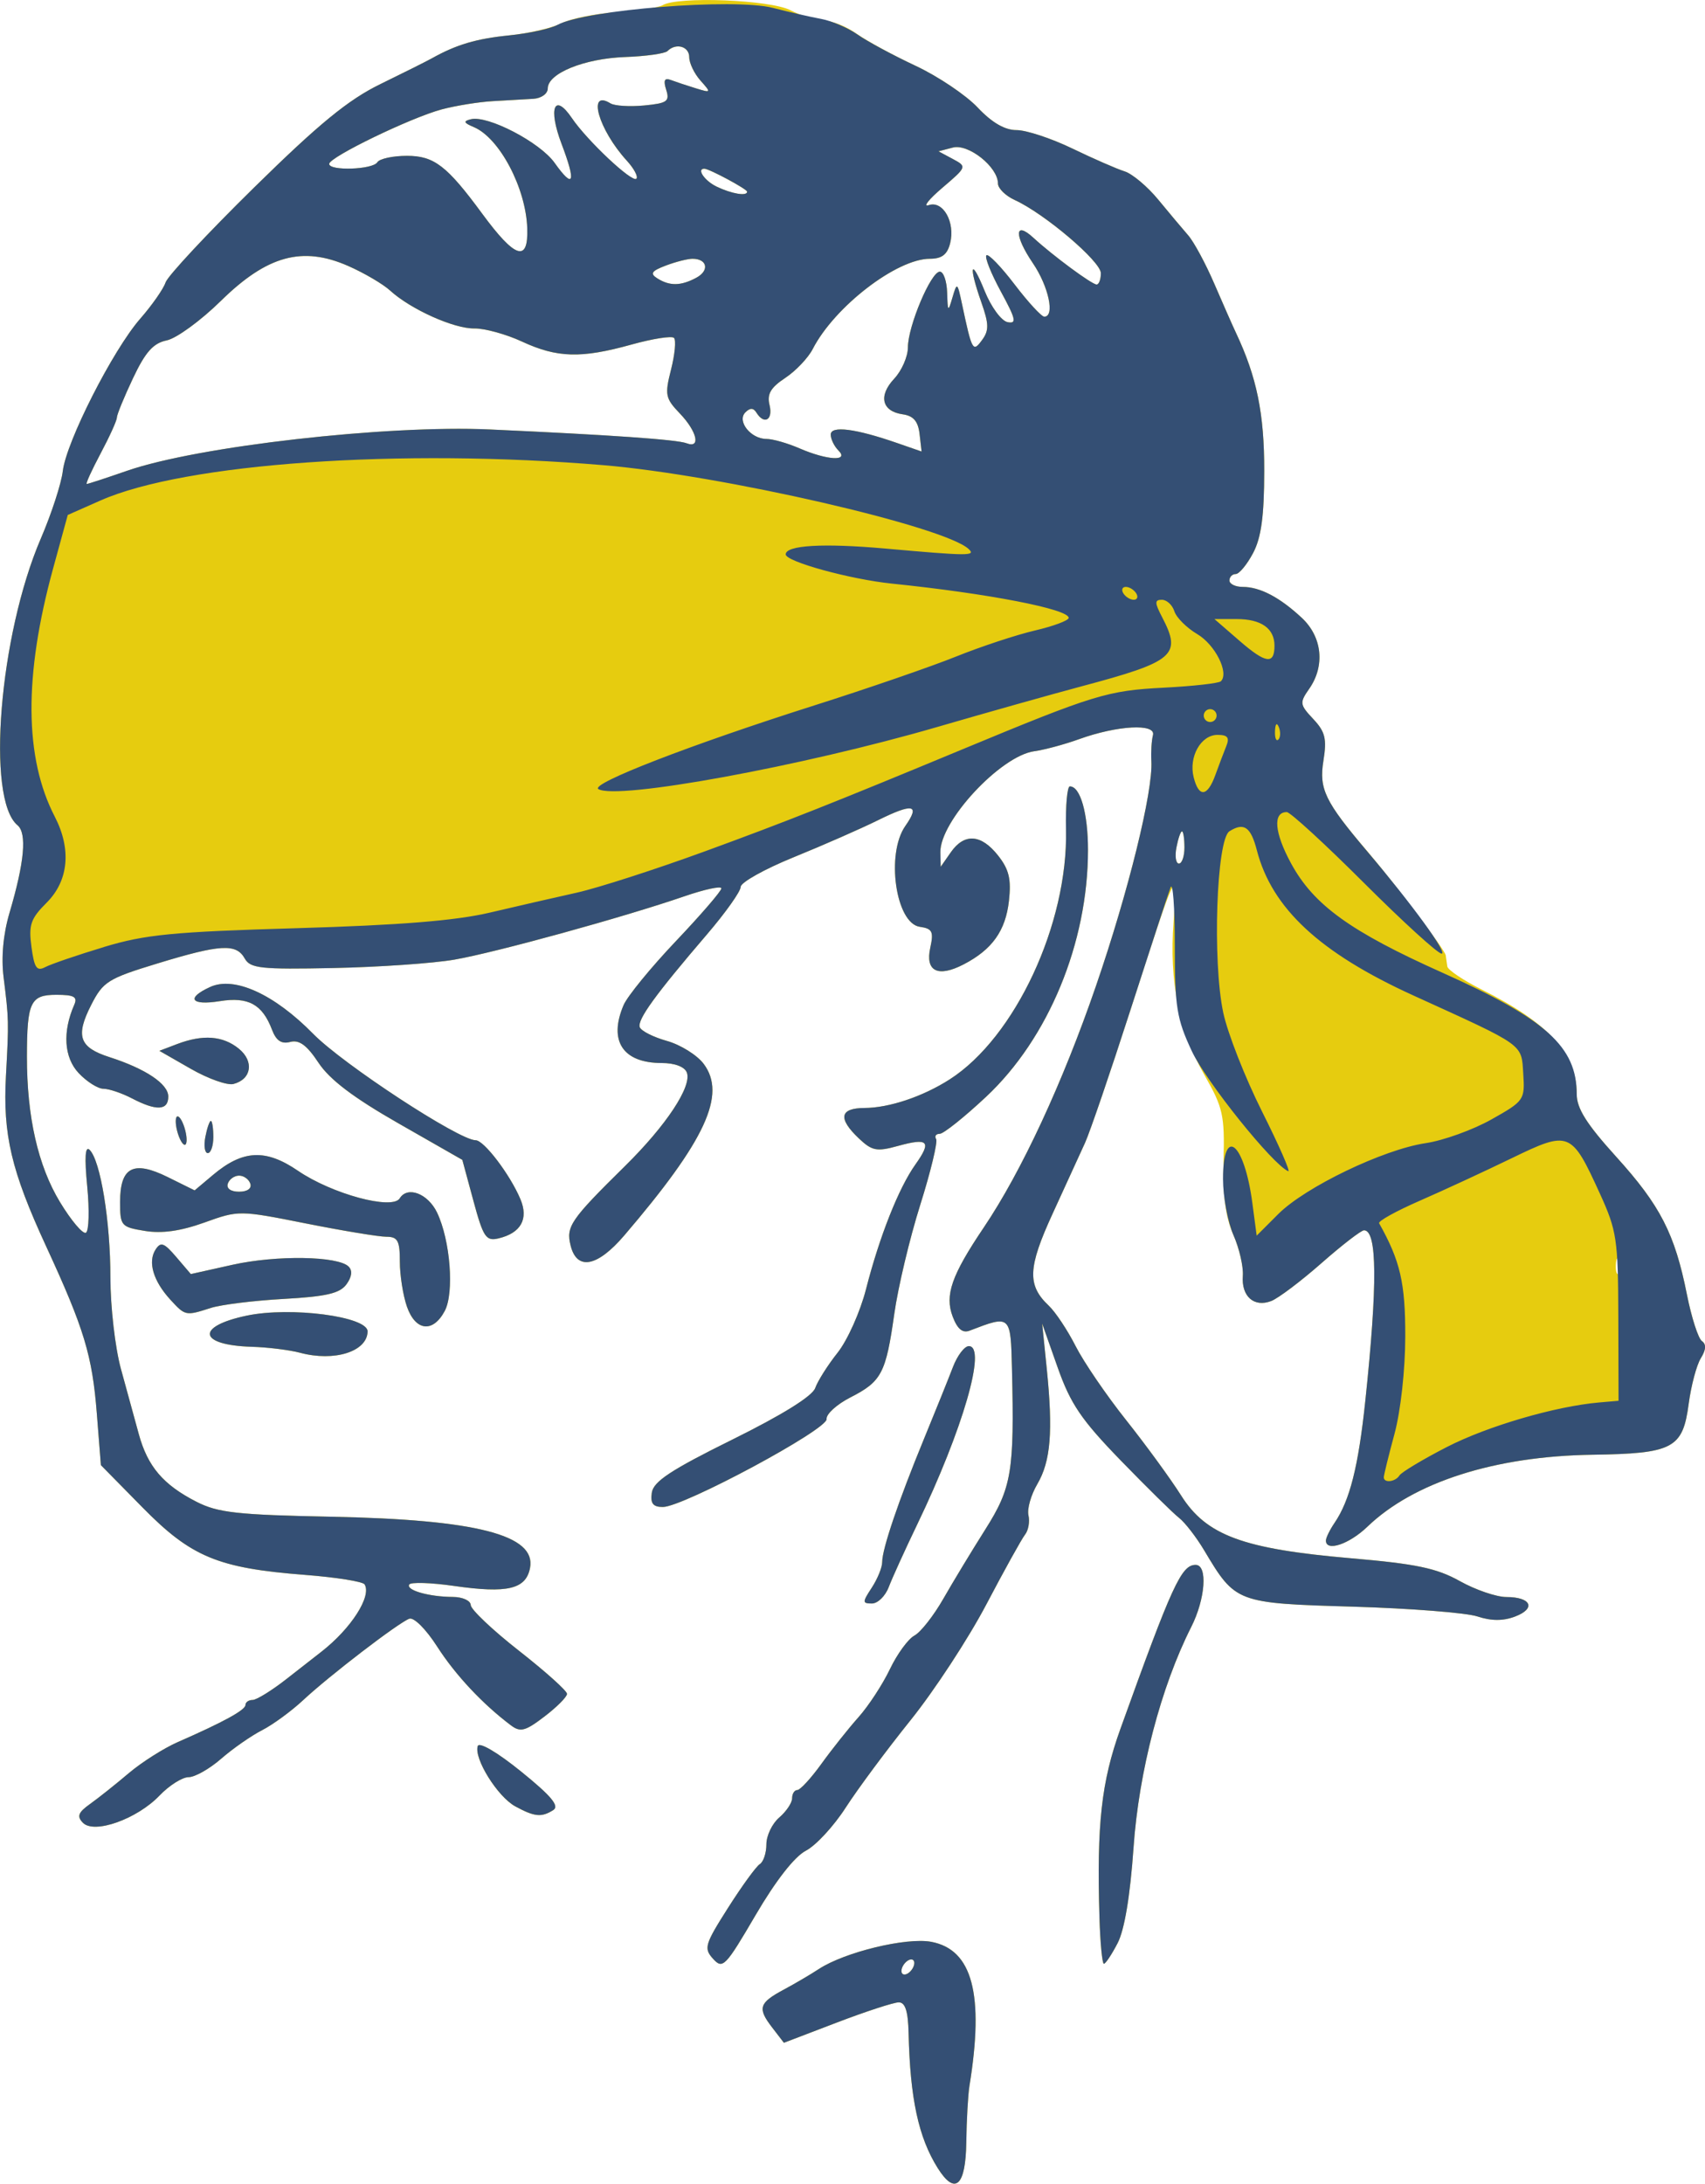 <?xml version="1.0" encoding="UTF-8"?>
<svg width="74.82mm" height="95.785mm" version="1.1" viewBox="0 0 265.11 339.4" xmlns="http://www.w3.org/2000/svg">
<g transform="translate(733.73 -689.43)">
<g transform="translate(768.57 474.29)">
<path d="m-1356.5 552.11c-2.989-4.764-4.29-10.8-4.525-21-0.078-3.376-0.519-4.75-1.524-4.75-0.778 0-5.116 1.413-9.639 3.141l-8.225 3.141-1.837-2.391c-2.299-2.992-2.048-3.797 1.829-5.877 1.709-0.916 4.16-2.355 5.447-3.198 4.022-2.632 13.606-4.951 17.469-4.226 6.417 1.204 8.259 8.15 5.943 22.41-0.223 1.375-0.444 5.312-0.489 8.75-0.091 6.824-1.745 8.31-4.449 4zm-3.635-31.868c0-0.55-0.45-0.722-1-0.382s-1 1.068-1 1.618 0.45 0.722 1 0.382 1-1.068 1-1.618zm-31.286-0.645c-1.477-1.632-1.303-2.224 2.323-7.928 2.155-3.39 4.379-6.448 4.941-6.795 0.562-0.347 1.022-1.734 1.022-3.082 0-1.348 0.9-3.221 2-4.163s2-2.287 2-2.99 0.364-1.278 0.808-1.278 2.132-1.835 3.75-4.079 4.214-5.506 5.769-7.25c1.555-1.744 3.749-5.098 4.875-7.453s2.843-4.707 3.814-5.227c0.972-0.52 2.994-3.093 4.494-5.718 1.5-2.625 4.437-7.473 6.526-10.773 4.106-6.485 4.529-9.02 4.151-24.858-0.204-8.529-0.175-8.502-6.581-6.044-1.099 0.422-1.901-0.241-2.638-2.18-1.265-3.326-0.187-6.413 4.847-13.875 5.842-8.661 12.256-22.467 17.438-37.537 5.048-14.68 8.873-30.196 8.608-34.922-0.079-1.421 0.032-3.236 0.247-4.034 0.5-1.856-5.524-1.534-11.48 0.614-2.271 0.819-5.406 1.663-6.968 1.877-5.257 0.719-14.723 10.913-14.609 15.735l0.052 2.226 1.57-2.25c2.103-3.014 4.718-2.837 7.351 0.5 1.705 2.161 2.067 3.67 1.691 7.041-0.52 4.656-2.611 7.587-7.054 9.884-4 2.069-5.985 1.074-5.179-2.596 0.551-2.509 0.32-2.97-1.629-3.251-3.744-0.54-5.294-11.326-2.251-15.67 2.347-3.35 1.202-3.591-4.253-0.894-2.667 1.319-8.562 3.906-13.1 5.749-4.537 1.843-8.25 3.921-8.25 4.617s-2.362 4.022-5.25 7.391c-8.007 9.342-10.831 13.236-10.443 14.399 0.194 0.583 2.094 1.548 4.222 2.145 2.128 0.597 4.706 2.207 5.73 3.578 3.57 4.782 0.266 11.91-12.36 26.66-4.194 4.899-7.355 5.497-8.339 1.578-0.744-2.966-0.037-4 8.473-12.382 6.405-6.309 10.418-12.384 9.596-14.525-0.342-0.892-1.885-1.475-3.906-1.475-6.041 0-8.303-3.434-5.928-9 0.587-1.375 4.248-5.85 8.136-9.944s7.069-7.782 7.069-8.196-2.587 0.139-5.75 1.229c-9.413 3.244-29.313 8.724-35.75 9.843-3.3 0.574-11.767 1.161-18.816 1.305-11.33 0.232-12.93 0.059-13.8-1.488-1.322-2.351-3.773-2.21-13.578 0.781-7.685 2.344-8.444 2.819-10.292 6.442-2.473 4.847-1.862 6.601 2.825 8.108 5.643 1.814 9.162 4.171 9.162 6.135 0 2.176-1.838 2.271-5.636 0.291-1.575-0.822-3.573-1.497-4.44-1.5-0.867-3e-3 -2.607-1.103-3.867-2.445-2.272-2.418-2.528-6.416-0.68-10.611 0.543-1.233-0.026-1.55-2.783-1.55-4.029 0-4.563 1.12-4.575 9.6-0.013 9.335 1.722 16.976 5.133 22.605 1.764 2.91 3.585 5.057 4.047 4.771 0.463-0.286 0.55-3.525 0.195-7.198-0.438-4.529-0.318-6.356 0.373-5.678 1.694 1.663 3.232 11.104 3.232 19.839 0 4.532 0.736 10.923 1.635 14.201 0.899 3.278 2.15 7.84 2.779 10.137 1.38 5.042 3.802 7.881 8.974 10.521 3.332 1.7 6.337 2.033 21 2.324 22.542 0.447 31.838 2.843 30.862 7.954-0.633 3.311-3.513 3.995-11.8 2.803-3.597-0.517-6.74-0.618-6.984-0.223-0.545 0.882 3.077 1.913 6.784 1.931 1.512 8e-3 2.763 0.576 2.779 1.264 0.016 0.688 3.391 3.883 7.5 7.101 4.109 3.218 7.471 6.232 7.471 6.699s-1.576 2.051-3.502 3.52c-3.01 2.295-3.748 2.486-5.25 1.353-4.411-3.327-8.612-7.817-11.442-12.226-1.742-2.715-3.629-4.594-4.338-4.322-1.752 0.672-12.471 8.893-16.485 12.643-1.833 1.712-4.716 3.821-6.407 4.686s-4.553 2.861-6.359 4.435-4.085 2.861-5.063 2.861-3.01 1.285-4.515 2.856c-3.515 3.669-10.169 6.029-11.918 4.227-0.966-0.994-0.732-1.604 1.117-2.92 1.286-0.915 3.986-3.062 6-4.771 2.015-1.709 5.463-3.895 7.663-4.858 7.113-3.114 10.5-4.973 10.5-5.762 0-0.425 0.498-0.773 1.106-0.773 0.608 0 2.971-1.458 5.25-3.241 2.279-1.783 4.728-3.695 5.442-4.25 4.618-3.59 7.859-8.637 6.724-10.473-0.271-0.438-4.436-1.102-9.257-1.475-13.528-1.048-17.686-2.77-25.256-10.463l-6.491-6.597-0.629-8c-0.712-9.055-1.971-13.208-7.88-26-5.423-11.741-6.749-17.357-6.253-26.5 0.461-8.513 0.456-8.743-0.368-15.342-0.387-3.101-0.055-6.697 0.922-10 2.325-7.858 2.737-12.374 1.242-13.615-4.904-4.07-2.834-29.544 3.621-44.543 1.657-3.85 3.197-8.575 3.423-10.5 0.535-4.558 7.786-18.82 12.044-23.688 1.833-2.096 3.606-4.633 3.938-5.637 0.332-1.004 6.526-7.64 13.763-14.747 10.136-9.954 14.652-13.649 19.659-16.088 3.575-1.742 7.175-3.544 8-4.005 3.793-2.122 6.909-3.046 12-3.558 3.025-0.304 6.684-1.15 8.131-1.879 1.447-0.729 5.339-1.512 8.649-1.74 3.309-0.228 6.488-0.705 7.064-1.061 2.304-1.424 16.744-0.861 19.911 0.777 1.73 0.895 4.111 1.627 5.291 1.627s3.424 0.91 4.986 2.023 5.689 3.356 9.17 4.984 7.821 4.544 9.645 6.477c2.226 2.36 4.218 3.516 6.058 3.516 1.508 0 5.409 1.288 8.669 2.862 3.26 1.574 6.912 3.171 8.116 3.548s3.558 2.352 5.233 4.388 3.772 4.534 4.66 5.551c0.889 1.017 2.712 4.392 4.051 7.5 1.339 3.108 2.86 6.551 3.378 7.651 3.25 6.89 4.414 12.578 4.398 21.5-0.012 7.039-0.463 10.342-1.739 12.75-0.947 1.788-2.161 3.25-2.696 3.25s-0.974 0.45-0.974 1 0.93 1 2.066 1c2.678 0 5.756 1.612 9.184 4.809 3.182 2.967 3.647 7.465 1.143 11.04-1.508 2.153-1.469 2.441 0.634 4.68 1.868 1.989 2.132 3.07 1.585 6.493-0.703 4.398 0.254 6.373 6.822 14.071 4.478 5.249 12.046 15.275 12.191 16.151 0.069 0.415 0.181 1.198 0.25 1.738 0.069 0.541 2.487 2.166 5.375 3.612 10.435 5.225 14.75 9.98 14.75 16.254 0 2.209 1.538 4.646 6.127 9.71 6.868 7.579 9.125 11.974 11.011 21.441 0.712 3.575 1.76 6.824 2.328 7.22 0.699 0.486 0.643 1.349-0.171 2.663-0.662 1.069-1.512 4.263-1.888 7.098-0.919 6.928-2.425 7.721-15.008 7.904-15.135 0.221-27.741 4.255-34.948 11.185-2.837 2.728-6.452 3.934-6.452 2.153 0-0.428 0.605-1.665 1.344-2.75 2.38-3.493 3.704-8.747 4.784-18.973 1.916-18.144 1.853-26.5-0.201-26.5-0.446 0-3.425 2.299-6.619 5.108s-6.708 5.458-7.808 5.885c-2.675 1.038-4.662-0.722-4.418-3.913 0.108-1.419-0.568-4.318-1.503-6.443-1.198-2.723-1.64-6.127-1.497-11.536 0.184-6.954-0.09-8.186-2.919-13.137-4.029-7.052-5.552-14.575-4.85-23.964 0.671-8.968 0.523-8.664-6.753 13.904-3.086 9.572-6.242 18.797-7.013 20.5s-3.04 6.658-5.041 11.011c-3.86 8.396-3.973 11.123-0.594 14.307 1.038 0.978 2.914 3.803 4.171 6.278s4.79 7.65 7.852 11.5 6.91 9.122 8.55 11.715c3.933 6.217 9.621 8.316 26.464 9.764 10.096 0.868 13.285 1.538 16.876 3.545 2.435 1.361 5.695 2.475 7.243 2.475 3.853 0 4.645 1.779 1.349 3.032-1.859 0.707-3.691 0.702-5.862-0.014-1.737-0.573-10.462-1.258-19.39-1.522-18.096-0.534-18.218-0.581-23.09-8.747-1.231-2.063-2.988-4.335-3.906-5.049-0.917-0.714-4.997-4.729-9.066-8.921-6.139-6.326-7.808-8.785-9.81-14.451l-2.412-6.828 0.713 7c0.995 9.776 0.618 14.399-1.465 17.944-0.987 1.681-1.608 3.865-1.379 4.854 0.229 0.989-0.01 2.339-0.531 3-0.521 0.661-3.23 5.544-6.019 10.851-2.789 5.307-8.092 13.407-11.785 18-3.692 4.593-8.231 10.707-10.085 13.586-1.854 2.88-4.639 5.891-6.188 6.692-1.763 0.912-4.689 4.657-7.824 10.015-4.687 8.012-5.109 8.446-6.603 6.795zm140.97-108.42c-0.319-0.798-0.556-0.561-0.604 0.604-0.043 1.054 0.193 1.645 0.525 1.312s0.368-1.195 0.079-1.917zm-67.683-64.312c0-1.375-0.172-2.5-0.383-2.5s-0.599 1.125-0.861 2.5c-0.263 1.375-0.09 2.5 0.384 2.5 0.474 0 0.861-1.125 0.861-2.5zm-164.41-58.551c10.951-3.804 40.352-7.15 56.407-6.42 18.935 0.86 29.102 1.573 30.592 2.145 2.242 0.86 1.633-1.829-1.047-4.627-2.262-2.361-2.37-2.899-1.369-6.841 0.597-2.353 0.803-4.561 0.457-4.907-0.346-0.346-3.323 0.12-6.616 1.036-7.822 2.175-11.541 2.073-17.017-0.465-2.475-1.147-5.81-2.065-7.412-2.04-3.177 0.05-9.91-2.98-13.101-5.894-1.107-1.011-4.032-2.727-6.5-3.813-7.13-3.138-12.621-1.636-19.807 5.419-3.124 3.067-6.911 5.83-8.415 6.139-2.1 0.432-3.319 1.796-5.25 5.879-1.383 2.924-2.515 5.685-2.515 6.136 0 0.451-1.136 2.954-2.524 5.562-1.388 2.608-2.359 4.742-2.156 4.742s3.026-0.923 6.274-2.051zm110.61-3.149c-0.66-0.66-1.2-1.774-1.2-2.475 0-1.426 3.838-0.94 10.314 1.308l3.814 1.324-0.314-2.728c-0.227-1.972-0.955-2.819-2.626-3.056-3.246-0.46-3.819-2.872-1.315-5.538 1.17-1.245 2.127-3.435 2.127-4.866 0-3.277 3.582-11.768 4.965-11.768 0.57 0 1.08 1.462 1.135 3.25 0.093 3.029 0.149 3.08 0.831 0.75 0.702-2.4 0.761-2.36 1.475 1 1.571 7.387 1.687 7.594 3.146 5.599 1.069-1.462 1.047-2.487-0.127-5.813-2.04-5.782-1.655-7.132 0.509-1.786 1.009 2.492 2.596 4.654 3.558 4.845 1.467 0.292 1.305-0.448-1.039-4.755-1.527-2.805-2.538-5.338-2.247-5.629 0.291-0.291 2.256 1.737 4.367 4.505 2.111 2.768 4.196 5.034 4.633 5.034 1.683 0 0.679-4.705-1.773-8.315-2.929-4.31-2.879-6.67 0.082-3.949 3.03 2.783 9.093 7.263 9.83 7.263 0.36 0 0.656-0.793 0.656-1.763 0-1.819-8.762-9.26-13.385-11.367-1.438-0.655-2.615-1.815-2.615-2.576 0-2.558-4.594-6.213-7.013-5.58l-2.233 0.584 2.228 1.192c2.209 1.182 2.196 1.219-1.627 4.479-2.12 1.808-3.074 3.021-2.12 2.696 2.231-0.76 4.152 2.659 3.331 5.928-0.441 1.756-1.294 2.407-3.157 2.407-5.151 0-14.828 7.454-18.207 14.024-0.714 1.388-2.64 3.413-4.281 4.5-2.28 1.51-2.853 2.506-2.433 4.226 0.565 2.309-0.839 3.108-2.042 1.163-0.467-0.756-0.99-0.769-1.717-0.042-1.359 1.359 0.84 4.13 3.278 4.13 0.97 0 3.277 0.657 5.128 1.461 4.294 1.864 7.785 2.059 6.065 0.339zm-22.106-26.85c2.083-1.115 1.717-2.95-0.588-2.95-0.757 0-2.627 0.476-4.157 1.057-2.227 0.847-2.489 1.242-1.315 1.985 1.926 1.218 3.66 1.192 6.06-0.092zm-26.282-7.7c-0.214-6.272-4.318-14.034-8.311-15.717-1.583-0.667-1.677-0.922-0.454-1.222 2.627-0.644 10.738 3.576 13.012 6.771 2.987 4.196 3.385 3.107 1.081-2.958-2.111-5.556-1.113-8.014 1.618-3.982 2.359 3.483 9.367 10.068 10.019 9.415 0.311-0.311-0.359-1.575-1.489-2.811-4.403-4.815-6.214-11.173-2.535-8.899 0.636 0.393 2.992 0.54 5.235 0.326 3.582-0.342 4-0.638 3.43-2.432-0.469-1.479-0.271-1.901 0.717-1.529 0.751 0.283 2.49 0.861 3.865 1.284 2.424 0.747 2.446 0.71 0.75-1.192-0.963-1.079-1.75-2.714-1.75-3.633 0-1.689-2.065-2.273-3.381-0.957-0.393 0.393-3.352 0.81-6.575 0.927-6.361 0.231-12.044 2.535-12.044 4.884 0 0.821-0.997 1.536-2.25 1.613-1.238 0.076-4.05 0.238-6.25 0.359-2.2 0.121-5.8 0.701-8 1.288-4.811 1.285-17.461 7.409-17.484 8.464-0.024 1.129 6.772 0.902 7.484-0.25 0.34-0.55 2.413-1 4.607-1 4.218 0 6.222 1.541 11.706 9 5.123 6.968 7.182 7.63 6.998 2.25zm34.189-5.677c0-0.401-5.906-3.573-6.654-3.573-1.249 0 0.039 1.88 1.904 2.78 2.341 1.129 4.75 1.531 4.75 0.794zm54.783 268.18c-0.433-14.45 0.3-21.034 3.256-29.25 8.058-22.396 9.482-25.5 11.702-25.5 1.901 0 1.525 5.287-0.687 9.655-4.699 9.28-8.148 22.456-8.969 34.267-0.521 7.501-1.401 12.789-2.473 14.861-0.915 1.769-1.877 3.217-2.138 3.217s-0.572-3.263-0.692-7.25zm-90.837-17.22c-2.759-1.501-6.468-7.463-5.831-9.374 0.227-0.681 3.06 0.985 6.74 3.963 4.709 3.81 6 5.358 4.997 5.994-1.828 1.158-2.902 1.052-5.907-0.582zm55.44-33.995c0.888-1.356 1.615-3.14 1.615-3.965 0-2.049 2.52-9.482 6.465-19.07 1.81-4.4 3.851-9.463 4.535-11.25 0.684-1.788 1.796-3.25 2.473-3.25 2.829 0-0.919 12.948-8.019 27.7-1.906 3.96-3.901 8.348-4.434 9.75-0.533 1.402-1.707 2.55-2.609 2.55-1.513 0-1.515-0.191-0.025-2.465zm-34.205-14.756c0.25-1.739 2.966-3.529 12.514-8.25 7.762-3.838 12.448-6.751 12.892-8.015 0.384-1.092 1.953-3.567 3.487-5.5 1.534-1.933 3.518-6.37 4.41-9.859 2.091-8.183 5.083-15.737 7.678-19.381 2.571-3.611 2.021-4.195-2.717-2.886-3.298 0.911-4.021 0.77-6.077-1.177-3.279-3.108-2.981-4.708 0.883-4.726 3.845-0.018 9.082-1.775 13.25-4.446 10.184-6.527 18.41-24.186 18.083-38.819-0.083-3.696 0.187-6.719 0.598-6.719 1.631 0 2.819 4.166 2.819 9.885 0 14.419-6.136 29.273-15.847 38.365-3.378 3.163-6.621 5.75-7.207 5.75-0.586 0-0.839 0.366-0.562 0.813 0.276 0.447-0.836 5.059-2.472 10.25-1.636 5.191-3.448 12.8-4.028 16.91-1.303 9.24-1.975 10.522-6.813 12.99-2.124 1.083-3.796 2.601-3.717 3.372 0.166 1.614-22.284 13.665-25.458 13.665-1.534 0-1.958-0.549-1.718-2.221zm-54.68-21.744c-1.65-0.439-5.025-0.858-7.5-0.932-8.318-0.247-8.824-3.149-0.843-4.836 6.846-1.447 18.874 0.123 18.828 2.459-0.062 3.121-5.154 4.728-10.485 3.31zm16.598-7.184c-0.604-1.732-1.098-4.882-1.098-7 0-3.248-0.33-3.851-2.105-3.851-1.158 0-6.788-0.931-12.512-2.069-10.338-2.056-10.443-2.057-15.778-0.138-3.681 1.323-6.587 1.733-9.238 1.302-3.716-0.604-3.867-0.78-3.867-4.503 0-5.433 2.069-6.509 7.421-3.861l4.17 2.063 2.855-2.402c4.644-3.908 8.188-4.08 13.217-0.644 5.27 3.6 14.668 6.144 15.819 4.281 1.209-1.956 4.387-0.744 5.805 2.213 2.063 4.304 2.698 12.483 1.189 15.304-1.841 3.44-4.548 3.12-5.878-0.695zm-24.348-19.101c-0.229-0.688-1.017-1.25-1.75-1.25s-1.521 0.562-1.75 1.25c-0.248 0.744 0.461 1.25 1.75 1.25s1.998-0.506 1.75-1.25zm-12.461 18c-2.632-2.876-3.505-5.843-2.28-7.75 0.812-1.264 1.319-1.083 3.227 1.15l2.264 2.65 6.5-1.447c6.815-1.517 16.388-1.366 18.039 0.285 0.625 0.625 0.503 1.606-0.344 2.763-1.026 1.404-3.152 1.897-9.754 2.264-4.643 0.258-9.746 0.889-11.341 1.402-3.914 1.259-3.963 1.249-6.312-1.317zm47.149-15.34-1.722-6.361-9.948-5.682c-6.996-3.996-10.681-6.79-12.419-9.415-1.802-2.724-2.991-3.598-4.393-3.231-1.367 0.358-2.185-0.191-2.835-1.901-1.504-3.955-3.686-5.146-8.127-4.436-4.492 0.718-5.29-0.474-1.479-2.21 3.749-1.708 9.957 1.12 16.017 7.295 4.634 4.722 22.674 16.531 25.253 16.531 1.296 0 5.341 5.317 6.96 9.15 1.306 3.089 0.08 5.281-3.416 6.107-1.934 0.457-2.357-0.179-3.892-5.847zm-41.683-9.91c0.263-1.375 0.65-2.5 0.861-2.5s0.383 1.125 0.383 2.5-0.388 2.5-0.861 2.5c-0.474 0-0.646-1.125-0.384-2.5zm-4.255-0.5c-0.375-1.183-0.458-2.376-0.183-2.651s0.807 0.468 1.183 1.651 0.458 2.376 0.183 2.651-0.807-0.468-1.183-1.651zm2.004-10.096-4.896-2.804 2.761-1.05c4.005-1.523 7.109-1.293 9.582 0.709 2.419 1.959 2.002 4.759-0.82 5.497-0.952 0.249-3.934-0.809-6.627-2.352z" fill="#e6cc0f"/>
<path d="m-1356.5 552.11c-2.989-4.764-4.29-10.8-4.525-21-0.078-3.376-0.519-4.75-1.524-4.75-0.778 0-5.116 1.413-9.639 3.141l-8.225 3.141-1.837-2.391c-2.299-2.992-2.048-3.797 1.829-5.877 1.709-0.916 4.16-2.355 5.447-3.198 4.022-2.632 13.606-4.951 17.469-4.226 6.417 1.204 8.259 8.15 5.943 22.41-0.223 1.375-0.444 5.312-0.489 8.75-0.091 6.824-1.745 8.31-4.449 4zm-3.635-31.868c0-0.55-0.45-0.722-1-0.382s-1 1.068-1 1.618 0.45 0.722 1 0.382 1-1.068 1-1.618zm-31.286-0.645c-1.477-1.632-1.303-2.224 2.323-7.928 2.155-3.39 4.379-6.448 4.941-6.795 0.562-0.347 1.022-1.734 1.022-3.082 0-1.348 0.9-3.221 2-4.163s2-2.287 2-2.99 0.364-1.278 0.808-1.278 2.132-1.835 3.75-4.079 4.214-5.506 5.769-7.25c1.555-1.744 3.749-5.098 4.875-7.453s2.843-4.707 3.814-5.227c0.972-0.52 2.994-3.093 4.494-5.718 1.5-2.625 4.437-7.473 6.526-10.773 4.106-6.485 4.529-9.02 4.151-24.858-0.204-8.529-0.175-8.502-6.581-6.044-1.099 0.422-1.901-0.241-2.638-2.18-1.265-3.326-0.187-6.413 4.847-13.875 5.842-8.661 12.256-22.467 17.438-37.537 5.048-14.68 8.873-30.196 8.608-34.922-0.079-1.421 0.032-3.236 0.247-4.034 0.5-1.856-5.524-1.534-11.48 0.614-2.271 0.819-5.406 1.663-6.968 1.877-5.257 0.719-14.723 10.913-14.609 15.735l0.052 2.226 1.57-2.25c2.103-3.014 4.718-2.837 7.351 0.5 1.705 2.161 2.067 3.67 1.691 7.041-0.52 4.656-2.611 7.587-7.054 9.884-4 2.069-5.985 1.074-5.179-2.596 0.551-2.509 0.32-2.97-1.629-3.251-3.744-0.54-5.294-11.326-2.251-15.67 2.347-3.35 1.202-3.591-4.253-0.894-2.667 1.319-8.562 3.906-13.1 5.749-4.537 1.843-8.25 3.921-8.25 4.617s-2.362 4.022-5.25 7.391c-8.007 9.342-10.831 13.236-10.443 14.399 0.194 0.583 2.094 1.548 4.222 2.145 2.128 0.597 4.706 2.207 5.73 3.578 3.57 4.782 0.266 11.91-12.36 26.66-4.194 4.899-7.355 5.497-8.339 1.578-0.744-2.966-0.037-4 8.473-12.382 6.405-6.309 10.418-12.384 9.596-14.525-0.342-0.892-1.885-1.475-3.906-1.475-6.041 0-8.303-3.434-5.928-9 0.587-1.375 4.248-5.85 8.136-9.944s7.069-7.782 7.069-8.196-2.587 0.139-5.75 1.229c-9.413 3.244-29.313 8.724-35.75 9.843-3.3 0.574-11.767 1.161-18.816 1.305-11.33 0.232-12.93 0.059-13.8-1.488-1.322-2.351-3.773-2.21-13.578 0.781-7.685 2.344-8.444 2.819-10.292 6.442-2.473 4.847-1.862 6.601 2.825 8.108 5.643 1.814 9.162 4.171 9.162 6.135 0 2.176-1.838 2.271-5.636 0.291-1.575-0.822-3.573-1.497-4.44-1.5-0.867-3e-3 -2.607-1.103-3.867-2.445-2.272-2.418-2.528-6.416-0.68-10.611 0.543-1.233-0.026-1.55-2.783-1.55-4.029 0-4.563 1.12-4.575 9.6-0.013 9.335 1.722 16.976 5.133 22.605 1.764 2.91 3.585 5.057 4.047 4.771 0.463-0.286 0.55-3.525 0.195-7.198-0.438-4.529-0.318-6.356 0.373-5.678 1.694 1.663 3.232 11.104 3.232 19.839 0 4.532 0.736 10.923 1.635 14.201 0.899 3.278 2.15 7.84 2.779 10.137 1.38 5.042 3.802 7.881 8.974 10.521 3.332 1.7 6.337 2.033 21 2.324 22.542 0.447 31.838 2.843 30.862 7.954-0.633 3.311-3.513 3.995-11.8 2.803-3.597-0.517-6.74-0.618-6.984-0.223-0.545 0.882 3.077 1.913 6.784 1.931 1.512 8e-3 2.763 0.576 2.779 1.264 0.016 0.688 3.391 3.883 7.5 7.101 4.109 3.218 7.471 6.232 7.471 6.699s-1.576 2.051-3.502 3.52c-3.01 2.295-3.748 2.486-5.25 1.353-4.411-3.327-8.612-7.817-11.442-12.226-1.742-2.715-3.629-4.594-4.338-4.322-1.752 0.672-12.471 8.893-16.485 12.643-1.833 1.712-4.716 3.821-6.407 4.686s-4.553 2.861-6.359 4.435-4.085 2.861-5.063 2.861-3.01 1.285-4.515 2.856c-3.515 3.669-10.169 6.029-11.918 4.227-0.966-0.994-0.732-1.604 1.117-2.92 1.286-0.915 3.986-3.062 6-4.771 2.015-1.709 5.463-3.895 7.663-4.858 7.113-3.114 10.5-4.973 10.5-5.762 0-0.425 0.498-0.773 1.106-0.773 0.608 0 2.971-1.458 5.25-3.241 2.279-1.783 4.728-3.695 5.442-4.25 4.618-3.59 7.859-8.637 6.724-10.473-0.271-0.438-4.436-1.102-9.257-1.475-13.528-1.048-17.686-2.77-25.256-10.463l-6.491-6.597-0.629-8c-0.712-9.055-1.971-13.208-7.88-26-5.423-11.741-6.749-17.357-6.253-26.5 0.461-8.513 0.456-8.743-0.368-15.342-0.387-3.101-0.055-6.697 0.922-10 2.325-7.858 2.737-12.374 1.242-13.615-4.904-4.07-2.834-29.544 3.621-44.543 1.657-3.85 3.197-8.575 3.423-10.5 0.535-4.558 7.786-18.82 12.044-23.688 1.833-2.096 3.606-4.633 3.938-5.637 0.332-1.004 6.526-7.64 13.763-14.747 10.136-9.954 14.652-13.649 19.659-16.088 3.575-1.742 7.175-3.544 8-4.005 3.794-2.122 6.909-3.045 12-3.556 3.025-0.303 6.4-1.036 7.5-1.628 4.394-2.367 27.509-4.194 33.5-2.648 2.475 0.639 5.85 1.41 7.5 1.713 1.65 0.304 4.209 1.402 5.686 2.441 1.477 1.039 5.534 3.222 9.015 4.851s7.821 4.544 9.645 6.477c2.226 2.36 4.218 3.516 6.058 3.516 1.508 0 5.409 1.288 8.669 2.862 3.26 1.574 6.912 3.171 8.116 3.548s3.558 2.352 5.233 4.388 3.772 4.534 4.66 5.551c0.889 1.017 2.712 4.392 4.051 7.5 1.339 3.108 2.86 6.551 3.378 7.651 3.25 6.89 4.414 12.578 4.398 21.5-0.012 7.039-0.463 10.342-1.739 12.75-0.947 1.788-2.161 3.25-2.696 3.25s-0.974 0.45-0.974 1 0.93 1 2.066 1c2.678 0 5.756 1.612 9.184 4.809 3.182 2.967 3.647 7.465 1.143 11.04-1.508 2.153-1.469 2.441 0.634 4.68 1.868 1.989 2.132 3.07 1.585 6.493-0.703 4.395 0.225 6.312 6.822 14.095 7.024 8.287 12.552 15.883 11.558 15.883-0.585 0-6.021-4.95-12.081-11s-11.458-11-11.996-11c-2.203 0-1.933 3.196 0.673 7.985 3.514 6.456 9.216 10.572 23.513 16.972 16.156 7.232 20.899 11.52 20.899 18.892 0 2.209 1.538 4.646 6.127 9.71 6.868 7.579 9.125 11.974 11.011 21.441 0.712 3.575 1.76 6.824 2.328 7.22 0.699 0.486 0.643 1.349-0.171 2.663-0.662 1.069-1.512 4.263-1.888 7.098-0.919 6.928-2.425 7.721-15.008 7.904-15.135 0.221-27.741 4.255-34.948 11.185-2.837 2.728-6.452 3.934-6.452 2.153 0-0.428 0.605-1.665 1.344-2.75 2.38-3.493 3.704-8.747 4.784-18.973 1.916-18.144 1.853-26.5-0.201-26.5-0.446 0-3.425 2.299-6.619 5.108s-6.708 5.458-7.808 5.885c-2.675 1.038-4.662-0.722-4.418-3.913 0.108-1.419-0.541-4.253-1.442-6.298-0.901-2.045-1.639-5.982-1.639-8.75 0-8.404 3.311-5.711 4.56 3.711l0.675 5.089 3.359-3.359c4.207-4.207 16.351-10.044 22.925-11.019 2.739-0.406 7.333-2.062 10.209-3.679 5.109-2.873 5.222-3.036 4.958-7.107-0.305-4.702 0.374-4.219-17.085-12.164-14.535-6.615-21.999-13.537-24.34-22.574-0.942-3.637-2.005-4.373-4.261-2.95-2.02 1.274-2.667 20.168-0.964 28.19 0.676 3.184 3.392 10.102 6.035 15.374s4.475 9.443 4.069 9.271c-2.413-1.023-12.761-13.906-14.992-18.666-2.351-5.015-2.647-6.854-2.645-16.427 0-5.929-0.298-9.979-0.665-9-0.367 0.979-3.192 9.611-6.279 19.183s-6.242 18.797-7.013 20.5-3.04 6.658-5.041 11.011c-3.86 8.396-3.973 11.123-0.594 14.307 1.038 0.978 2.914 3.803 4.171 6.278s4.79 7.65 7.852 11.5 6.91 9.122 8.55 11.715c3.933 6.217 9.621 8.316 26.464 9.764 10.096 0.868 13.285 1.538 16.876 3.545 2.435 1.361 5.695 2.475 7.243 2.475 3.853 0 4.645 1.779 1.349 3.032-1.859 0.707-3.691 0.702-5.862-0.014-1.737-0.573-10.462-1.258-19.39-1.522-18.096-0.534-18.218-0.581-23.09-8.747-1.231-2.063-2.988-4.335-3.906-5.049-0.917-0.714-4.997-4.729-9.066-8.921-6.139-6.326-7.808-8.785-9.81-14.451l-2.412-6.828 0.713 7c0.995 9.776 0.618 14.399-1.465 17.944-0.987 1.681-1.608 3.865-1.379 4.854 0.229 0.989-0.01 2.339-0.531 3-0.521 0.661-3.23 5.544-6.019 10.851-2.789 5.307-8.092 13.407-11.785 18-3.692 4.593-8.231 10.707-10.085 13.586-1.854 2.88-4.639 5.891-6.188 6.692-1.763 0.912-4.689 4.657-7.824 10.015-4.687 8.012-5.109 8.446-6.603 6.795zm106.73-75.141c0.307-0.497 3.596-2.47 7.309-4.384 6.325-3.261 16.908-6.359 23.75-6.952l3-0.26-0.036-13c-0.033-12.1-0.231-13.429-2.863-19.197-4.436-9.722-4.756-9.85-13.738-5.494-4.185 2.03-10.606 4.999-14.268 6.597-3.662 1.598-6.508 3.173-6.324 3.5 3.287 5.846 4.081 9.28 4.067 17.594-0.01 5.21-0.715 11.587-1.677 15.144-0.914 3.379-1.662 6.417-1.662 6.75 0 0.937 1.814 0.715 2.441-0.298zm-201.44-82.131c6.425-1.94 10.725-2.359 30-2.921 16.02-0.467 24.66-1.165 30-2.421 4.125-0.971 10.2-2.364 13.5-3.097 3.3-0.733 12.3-3.635 20-6.449 12.544-4.585 19.948-7.517 40-15.841 20.458-8.492 22.525-9.125 31.299-9.574 4.564-0.234 8.556-0.682 8.87-0.996 1.305-1.305-0.89-5.682-3.676-7.327-1.648-0.973-3.25-2.572-3.562-3.553-0.311-0.981-1.184-1.784-1.939-1.784-1.15 0-1.14 0.448 0.061 2.75 3.053 5.853 1.878 6.855-12.553 10.702-4.675 1.246-14.8 4.098-22.5 6.337-20.986 6.102-49.806 11.376-52.63 9.632-1.336-0.825 14.346-6.896 33.63-13.019 8.25-2.619 18.15-6.031 22-7.582 3.85-1.55 9.363-3.371 12.25-4.046 2.888-0.675 5.25-1.558 5.25-1.961 0-1.365-12.5-3.787-27.5-5.328-6.496-0.668-16.5-3.421-16.5-4.54 0-1.428 5.839-1.769 15.512-0.905 12.92 1.153 14.099 1.16 12.938 0.074-3.776-3.535-38.402-11.486-56.754-13.032-31.594-2.661-65.141-0.309-78.243 5.485l-5.088 2.25-2.282 8.328c-4.561 16.643-4.474 29.405 0.262 38.559 2.616 5.056 2.157 9.952-1.251 13.361-2.509 2.509-2.834 3.452-2.373 6.89 0.44 3.281 0.82 3.833 2.157 3.131 0.892-0.469 4.998-1.871 9.123-3.117zm168-15.465c0-1.375-0.172-2.5-0.383-2.5s-0.599 1.125-0.861 2.5c-0.263 1.375-0.09 2.5 0.384 2.5 0.474 0 0.861-1.125 0.861-2.5zm4.8-11.25c0.547-1.512 1.315-3.538 1.705-4.5 0.54-1.332 0.214-1.75-1.363-1.75-2.588 0-4.507 3.411-3.708 6.593 0.799 3.184 2.139 3.047 3.366-0.343zm9.883-7.438c-0.319-0.798-0.556-0.561-0.604 0.604-0.043 1.054 0.193 1.645 0.525 1.312 0.332-0.332 0.368-1.195 0.079-1.917zm-9.683-1.812c0-0.55-0.45-1-1-1s-1 0.45-1 1 0.45 1 1 1 1-0.45 1-1zm9-10.859c0-2.686-2.062-4.141-5.867-4.141h-3.467l3.917 3.396c4.065 3.525 5.417 3.711 5.417 0.745zm-21.5-8.141c-0.34-0.55-1.068-1-1.618-1s-0.722 0.45-0.382 1 1.068 1 1.618 1 0.722-0.45 0.382-1zm-156.91-19.051c10.951-3.804 40.352-7.15 56.407-6.42 18.935 0.86 29.102 1.573 30.592 2.145 2.242 0.86 1.633-1.829-1.047-4.627-2.262-2.361-2.37-2.899-1.369-6.841 0.597-2.353 0.803-4.561 0.457-4.907-0.346-0.346-3.323 0.12-6.616 1.036-7.822 2.175-11.541 2.073-17.017-0.465-2.475-1.147-5.81-2.065-7.412-2.04-3.177 0.05-9.91-2.98-13.101-5.894-1.107-1.011-4.032-2.727-6.5-3.813-7.13-3.138-12.621-1.636-19.807 5.419-3.124 3.067-6.911 5.83-8.415 6.139-2.1 0.432-3.319 1.796-5.25 5.879-1.383 2.924-2.515 5.685-2.515 6.136 0 0.451-1.136 2.954-2.524 5.562-1.388 2.608-2.359 4.742-2.156 4.742s3.026-0.923 6.274-2.051zm110.61-3.149c-0.66-0.66-1.2-1.774-1.2-2.475 0-1.426 3.838-0.94 10.314 1.308l3.814 1.324-0.314-2.728c-0.227-1.972-0.955-2.819-2.626-3.056-3.246-0.46-3.819-2.872-1.315-5.538 1.17-1.245 2.127-3.435 2.127-4.866 0-3.277 3.582-11.768 4.965-11.768 0.57 0 1.08 1.462 1.135 3.25 0.093 3.029 0.149 3.08 0.831 0.75 0.702-2.4 0.761-2.36 1.475 1 1.571 7.387 1.687 7.594 3.146 5.599 1.069-1.462 1.047-2.487-0.127-5.813-2.04-5.782-1.655-7.132 0.509-1.786 1.009 2.492 2.596 4.654 3.558 4.845 1.467 0.292 1.305-0.448-1.039-4.755-1.527-2.805-2.538-5.338-2.247-5.629 0.291-0.291 2.256 1.737 4.367 4.505 2.111 2.768 4.196 5.034 4.633 5.034 1.683 0 0.679-4.705-1.773-8.315-2.929-4.31-2.879-6.67 0.082-3.949 3.03 2.783 9.093 7.263 9.83 7.263 0.36 0 0.656-0.793 0.656-1.763 0-1.819-8.762-9.26-13.385-11.367-1.438-0.655-2.615-1.815-2.615-2.576 0-2.558-4.594-6.213-7.013-5.58l-2.233 0.584 2.228 1.192c2.209 1.182 2.196 1.219-1.627 4.479-2.12 1.808-3.074 3.021-2.12 2.696 2.231-0.76 4.152 2.659 3.331 5.928-0.441 1.756-1.294 2.407-3.157 2.407-5.151 0-14.828 7.454-18.207 14.024-0.714 1.388-2.64 3.413-4.281 4.5-2.28 1.51-2.853 2.506-2.433 4.226 0.565 2.309-0.839 3.108-2.042 1.163-0.467-0.756-0.99-0.769-1.717-0.042-1.359 1.359 0.84 4.13 3.278 4.13 0.97 0 3.277 0.657 5.128 1.461 4.294 1.864 7.785 2.059 6.065 0.339zm-22.106-26.85c2.083-1.115 1.717-2.95-0.588-2.95-0.757 0-2.627 0.476-4.157 1.057-2.227 0.847-2.489 1.242-1.315 1.985 1.926 1.218 3.66 1.192 6.06-0.092zm-26.282-7.7c-0.214-6.272-4.318-14.034-8.311-15.717-1.583-0.667-1.677-0.922-0.454-1.222 2.627-0.644 10.738 3.576 13.012 6.771 2.987 4.196 3.385 3.107 1.081-2.958-2.111-5.556-1.113-8.014 1.618-3.982 2.359 3.483 9.367 10.068 10.019 9.415 0.311-0.311-0.359-1.575-1.489-2.811-4.403-4.815-6.214-11.173-2.535-8.899 0.636 0.393 2.992 0.54 5.235 0.326 3.582-0.342 4-0.638 3.43-2.432-0.469-1.479-0.271-1.901 0.717-1.529 0.751 0.283 2.49 0.861 3.865 1.284 2.424 0.747 2.446 0.71 0.75-1.192-0.963-1.079-1.75-2.714-1.75-3.633 0-1.689-2.065-2.273-3.381-0.957-0.393 0.393-3.352 0.81-6.575 0.927-6.361 0.231-12.044 2.535-12.044 4.884 0 0.821-0.997 1.536-2.25 1.613-1.238 0.076-4.05 0.238-6.25 0.359-2.2 0.121-5.8 0.701-8 1.288-4.811 1.285-17.461 7.409-17.484 8.464-0.024 1.129 6.772 0.902 7.484-0.25 0.34-0.55 2.413-1 4.607-1 4.218 0 6.222 1.541 11.706 9 5.123 6.968 7.182 7.63 6.998 2.25zm34.189-5.677c0-0.401-5.906-3.573-6.654-3.573-1.249 0 0.039 1.88 1.904 2.78 2.341 1.129 4.75 1.531 4.75 0.794zm54.783 268.18c-0.433-14.45 0.3-21.034 3.256-29.25 8.058-22.396 9.482-25.5 11.702-25.5 1.901 0 1.525 5.287-0.687 9.655-4.699 9.28-8.148 22.456-8.969 34.267-0.521 7.501-1.401 12.789-2.473 14.861-0.915 1.769-1.877 3.217-2.138 3.217s-0.572-3.263-0.692-7.25zm-90.837-17.22c-2.759-1.501-6.468-7.463-5.831-9.374 0.227-0.681 3.06 0.985 6.74 3.963 4.709 3.81 6 5.358 4.997 5.994-1.828 1.158-2.902 1.052-5.907-0.582zm55.44-33.995c0.888-1.356 1.615-3.14 1.615-3.965 0-2.049 2.52-9.482 6.465-19.07 1.81-4.4 3.851-9.463 4.535-11.25 0.684-1.788 1.796-3.25 2.473-3.25 2.829 0-0.919 12.948-8.019 27.7-1.906 3.96-3.901 8.348-4.434 9.75-0.533 1.402-1.707 2.55-2.609 2.55-1.513 0-1.515-0.191-0.025-2.465zm-34.205-14.756c0.25-1.739 2.966-3.529 12.514-8.25 7.762-3.838 12.448-6.751 12.892-8.015 0.384-1.092 1.953-3.567 3.487-5.5 1.534-1.933 3.518-6.37 4.41-9.859 2.091-8.183 5.083-15.737 7.678-19.381 2.571-3.611 2.021-4.195-2.717-2.886-3.298 0.911-4.021 0.77-6.077-1.177-3.279-3.108-2.981-4.708 0.883-4.726 3.845-0.018 9.082-1.775 13.25-4.446 10.184-6.527 18.41-24.186 18.083-38.819-0.083-3.696 0.187-6.719 0.598-6.719 1.631 0 2.819 4.166 2.819 9.885 0 14.419-6.136 29.273-15.847 38.365-3.378 3.163-6.621 5.75-7.207 5.75-0.586 0-0.839 0.366-0.562 0.813 0.276 0.447-0.836 5.059-2.472 10.25-1.636 5.191-3.448 12.8-4.028 16.91-1.303 9.24-1.975 10.522-6.813 12.99-2.124 1.083-3.796 2.601-3.717 3.372 0.166 1.614-22.284 13.665-25.458 13.665-1.534 0-1.958-0.549-1.718-2.221zm-54.68-21.744c-1.65-0.439-5.025-0.858-7.5-0.932-8.318-0.247-8.824-3.149-0.843-4.836 6.846-1.447 18.874 0.123 18.828 2.459-0.062 3.121-5.154 4.728-10.485 3.31zm16.598-7.184c-0.604-1.732-1.098-4.882-1.098-7 0-3.248-0.33-3.851-2.105-3.851-1.158 0-6.788-0.931-12.512-2.069-10.338-2.056-10.443-2.057-15.778-0.138-3.681 1.323-6.587 1.733-9.238 1.302-3.716-0.604-3.867-0.78-3.867-4.503 0-5.433 2.069-6.509 7.421-3.861l4.17 2.063 2.855-2.402c4.644-3.908 8.188-4.08 13.217-0.644 5.27 3.6 14.668 6.144 15.819 4.281 1.209-1.956 4.387-0.744 5.805 2.213 2.063 4.304 2.698 12.483 1.189 15.304-1.841 3.44-4.548 3.12-5.878-0.695zm-24.348-19.101c-0.229-0.688-1.017-1.25-1.75-1.25s-1.521 0.562-1.75 1.25c-0.248 0.744 0.461 1.25 1.75 1.25s1.998-0.506 1.75-1.25zm-12.461 18c-2.632-2.876-3.505-5.843-2.28-7.75 0.812-1.264 1.319-1.083 3.227 1.15l2.264 2.65 6.5-1.447c6.815-1.517 16.388-1.366 18.039 0.285 0.625 0.625 0.503 1.606-0.344 2.763-1.026 1.404-3.152 1.897-9.754 2.264-4.643 0.258-9.746 0.889-11.341 1.402-3.914 1.259-3.963 1.249-6.312-1.317zm47.149-15.34-1.722-6.361-9.948-5.682c-6.996-3.996-10.681-6.79-12.419-9.415-1.802-2.724-2.991-3.598-4.393-3.231-1.367 0.358-2.185-0.191-2.835-1.901-1.504-3.955-3.686-5.146-8.127-4.436-4.492 0.718-5.29-0.474-1.479-2.21 3.749-1.708 9.957 1.12 16.017 7.295 4.634 4.722 22.674 16.531 25.253 16.531 1.296 0 5.341 5.317 6.96 9.15 1.306 3.089 0.08 5.281-3.416 6.107-1.934 0.457-2.357-0.179-3.892-5.847zm-41.683-9.91c0.263-1.375 0.65-2.5 0.861-2.5s0.383 1.125 0.383 2.5-0.388 2.5-0.861 2.5c-0.474 0-0.646-1.125-0.384-2.5zm-4.255-0.5c-0.375-1.183-0.458-2.376-0.183-2.651s0.807 0.468 1.183 1.651 0.458 2.376 0.183 2.651-0.807-0.468-1.183-1.651zm2.004-10.096-4.896-2.804 2.761-1.05c4.005-1.523 7.109-1.293 9.582 0.709 2.419 1.959 2.002 4.759-0.82 5.497-0.952 0.249-3.934-0.809-6.627-2.352z" fill="#344f74"/>
</g>
</g>
</svg>
